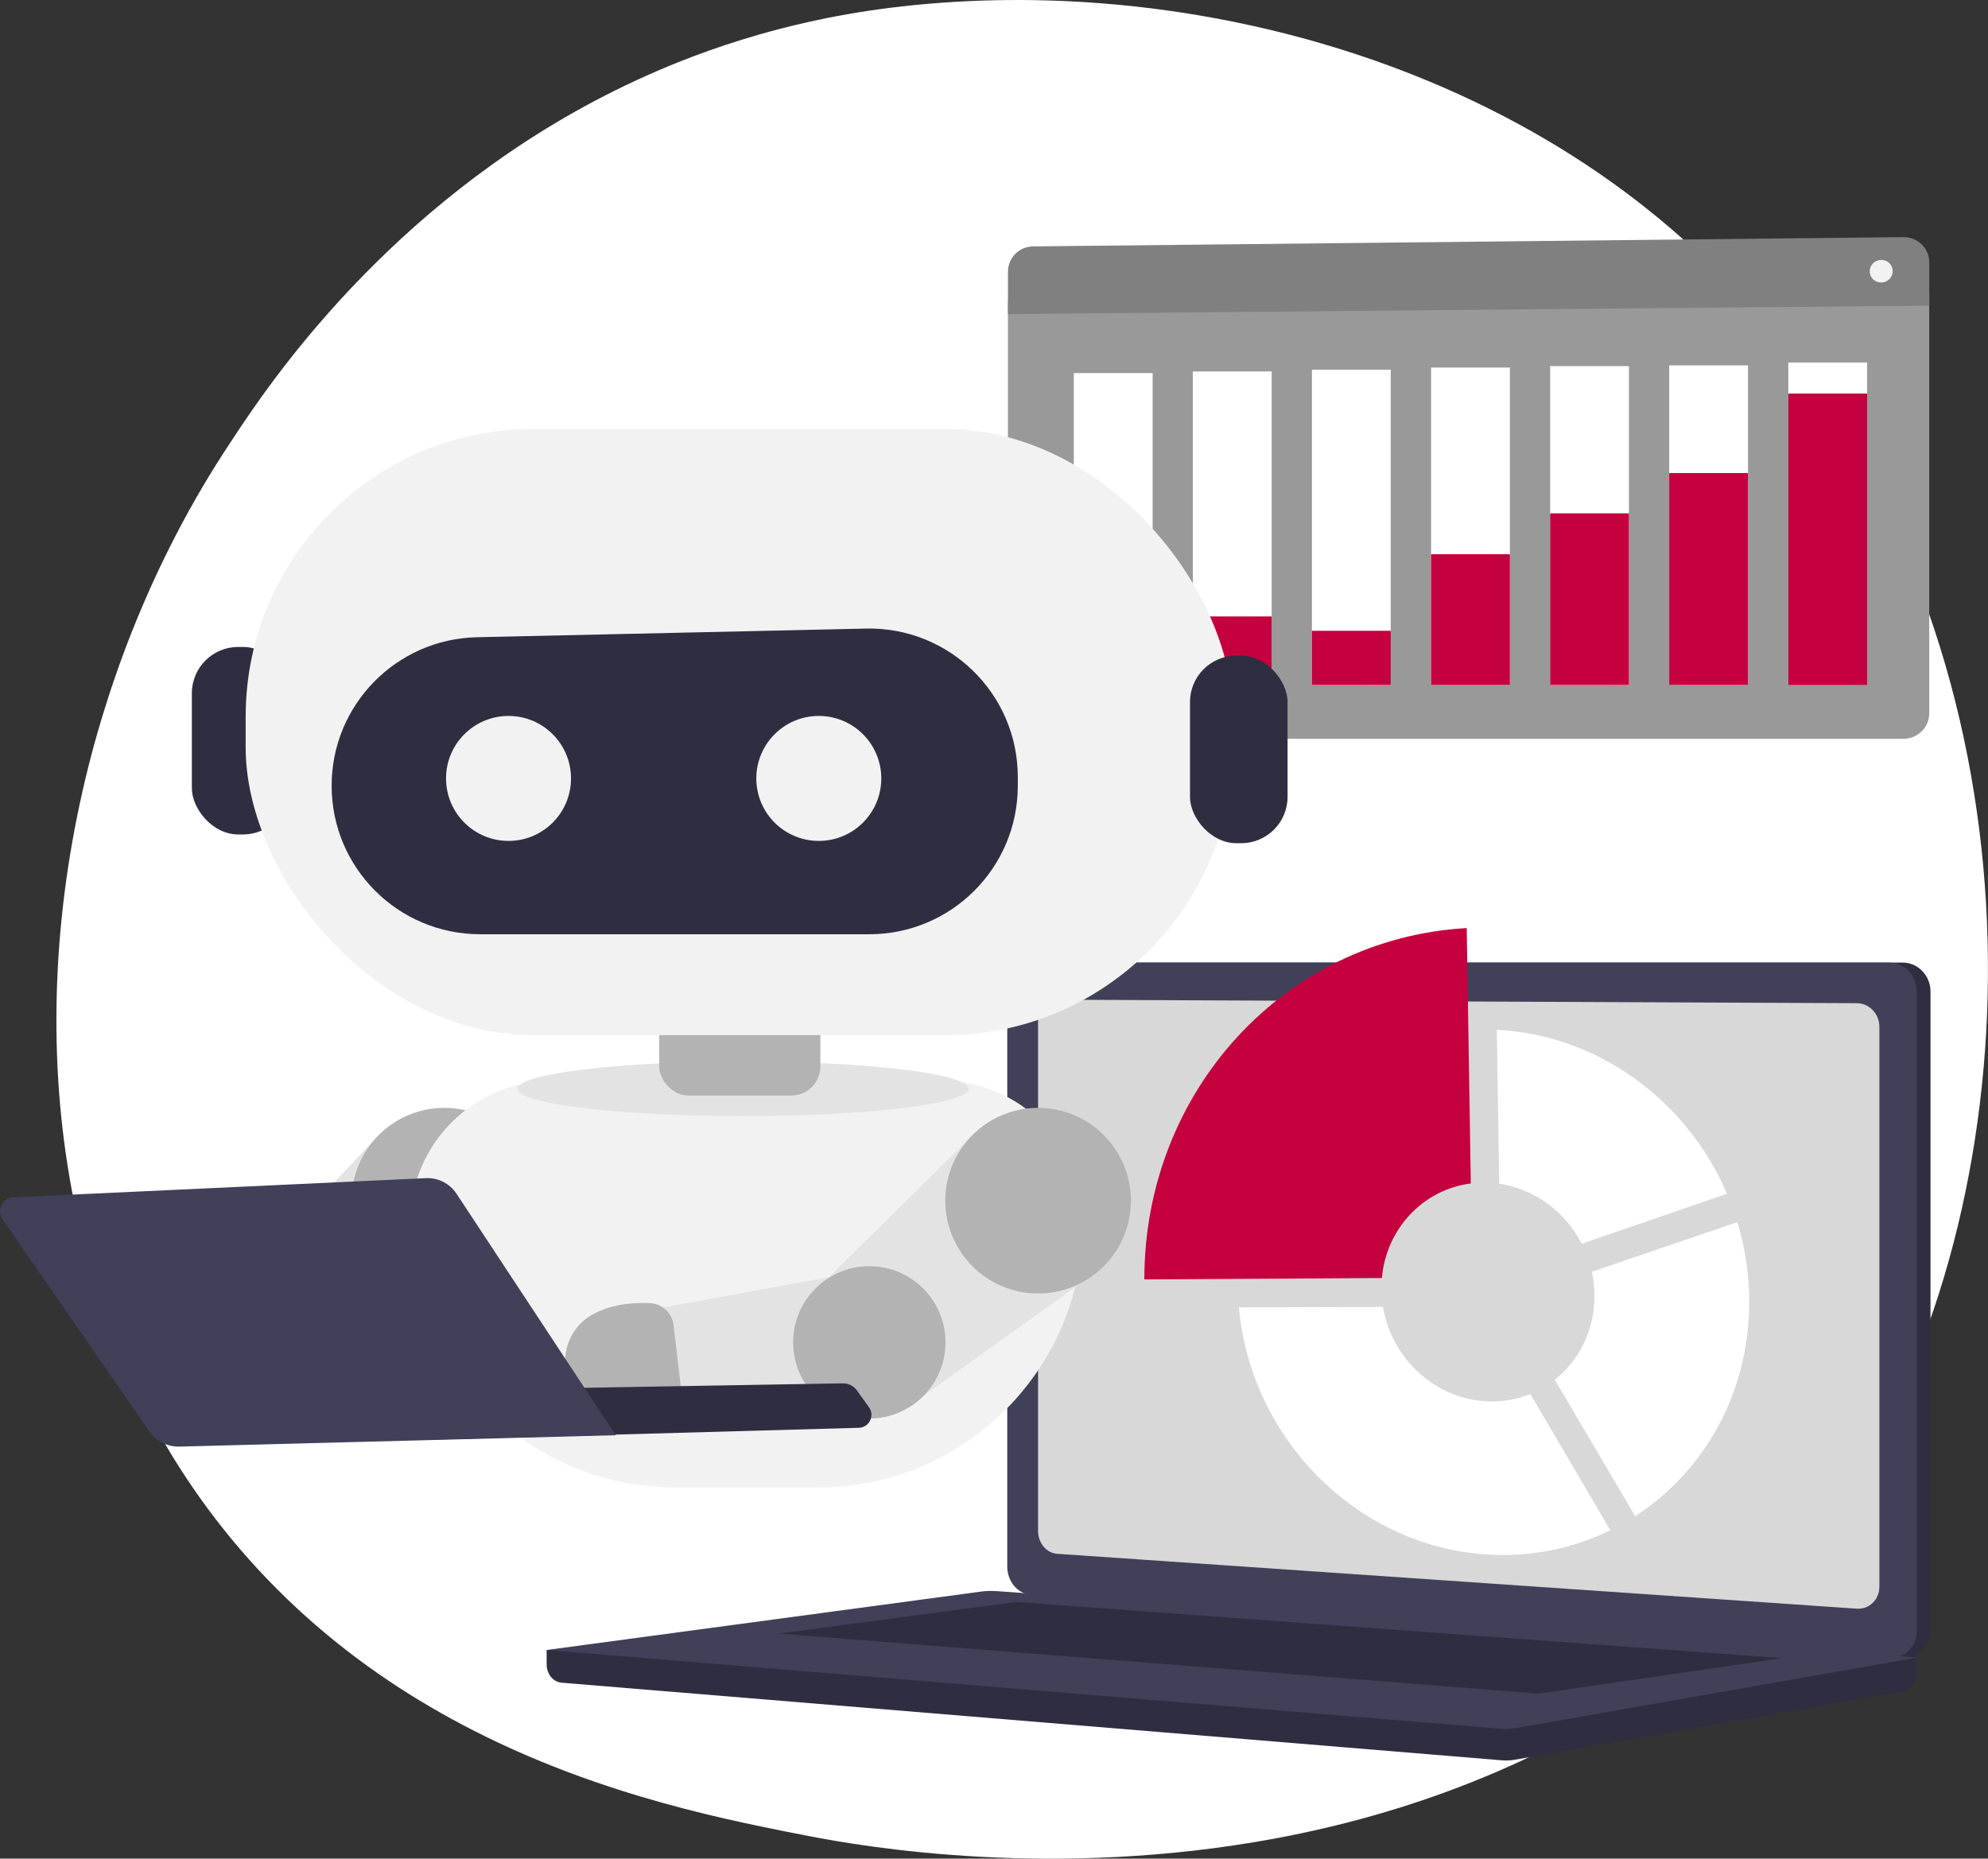 <?xml version="1.0" encoding="UTF-8"?>
<svg id="Ebene_1" xmlns="http://www.w3.org/2000/svg" xmlns:xlink="http://www.w3.org/1999/xlink" viewBox="0 0 739.02 691">
  <rect x="0" y="0" width="739.02" height="691" fill="#333333" stroke="none"/>
  <defs>
    <style>
      .cls-1 {
        fill: #404059;
      }

      .cls-2 {
        fill: #2f2e41;
      }

      .cls-3 {
        fill: #fff;
      }

      .cls-4 {
        fill: #c5003e;
      }

      .cls-5 {
        fill: none;
      }

      .cls-6 {
        fill: #f2f2f2;
      }

      .cls-7 {
        fill: #e3e3e3;
      }

      .cls-8 {
        fill: #d8d8d8;
      }

      .cls-9 {
        fill: #999;
      }

      .cls-10 {
        fill: url(#Unbenannter_Verlauf);
      }

      .cls-11 {
        fill: #b3b3b3;
      }

      .cls-12 {
        fill: gray;
      }
    </style>
    <linearGradient id="Unbenannter_Verlauf" data-name="Unbenannter Verlauf" x1="5543.95" y1="3081.74" x2="5600.6" y2="3081.74" gradientTransform="translate(4816.31 4779.93) rotate(-166.7)" gradientUnits="userSpaceOnUse">
      <stop offset="0" stop-color="#40447e"/>
      <stop offset="1" stop-color="#3c3b6b"/>
    </linearGradient>
  </defs>
  <g>
    <path class="cls-3" d="M592.73,563.59c0-.07.02-.53.06-1.05,0-.01,0-.02,0-.03-.03.69-.06,1.01-.06,1.08Z"/>
    <path class="cls-3" d="M690.82,548.2h0c-.23.39-.46.75-.7,1.13v.03c-.81,1.35-1.64,2.68-2.49,4.01-1.51,2.42-3.06,4.8-4.65,7.14-4.49,6.63-9.23,12.96-14.21,18.96-.35.43-.71.85-1.07,1.27-2.1,2.51-4.25,4.95-6.45,7.33-1.79,1.95-3.61,3.86-5.46,5.73-.35.35-.69.7-1.04,1.04-1.4,1.39-2.79,2.74-4.17,4.04-11.76,11.05-22.8,18.88-32.05,25.28h-.02c-.36.26-.72.5-1.08.75h0c-.46.31-.9.62-1.35.93-22.43,15.41-45.57,27.38-68.67,36.59-24.72,9.87-49.4,16.59-73.12,21.02-82.15,15.35-152.77,3.21-173.68-.86-5.26-1.02-11.07-2.15-17.32-3.46-17.81-3.69-39.24-8.77-62.15-16.7-21.08-7.29-43.4-17.01-65.3-30.31-.91-.54-1.81-1.1-2.71-1.67-.38-.22-.75-.46-1.12-.69-20.86-13.1-41.24-29.53-59.69-50.29-.02-.03-.05-.05-.07-.08-4.19-4.72-8.18-9.55-11.97-14.48C18.62,484.76,8.6,377.43,33.87,281.06h0c1.47-5.62,3.06-11.18,4.78-16.7,6.98-22.65,15.93-44.54,26.61-65.17.14-.28.28-.55.42-.83,6-11.52,12.54-22.64,19.58-33.27.85-1.28,1.91-2.91,3.19-4.83.35-.53.72-1.09,1.11-1.67,16.83-25.14,65.22-92.36,151.14-130.63,5.59-2.49,11.33-4.86,17.24-7.09,7.71-2.9,15.7-5.56,23.96-7.94,5.89-1.7,11.93-3.25,18.1-4.64,9.93-2.24,20.23-4.05,30.9-5.39,51.23-6.41,107.09-2.26,160.15,13.2,4.44,1.29,8.86,2.66,13.25,4.11h0s.08.03.12.04c9.21,3.04,18.32,6.44,27.28,10.18,29.16,12.2,56.78,28.13,81.46,47.94,22.27,17.87,41.34,38.18,57.39,60.23.35.46.69.93,1,1.39,88.75,123.17,84.35,299.76,19.26,408.21Z"/>
  </g>
  <g id="Illustration">
    <g>
      <g>
        <path class="cls-9" d="M717.17,108.01v157.22c0,5.23-4.32,9.45-9.64,9.45h-323.57c-5.11,0-9.27-4.15-9.27-9.27V111.27l342.48-3.26h0Z"/>
        <path class="cls-12" d="M383.98,91.61l323.57-3.45c5.32-.05,9.64,4.13,9.64,9.36v16.11l-342.48,3.14v-15.79c0-5.11,4.15-9.31,9.27-9.36v-.02Z"/>
        <path class="cls-6" d="M695.05,100.88c0,2.32,1.92,4.18,4.27,4.15,2.37,0,4.27-1.92,4.27-4.25s-1.92-4.18-4.27-4.15c-2.37.02-4.27,1.92-4.27,4.25Z"/>
      </g>
      <g>
        <rect class="cls-3" x="399.18" y="138.71" width="29.3" height="115.97"/>
        <rect class="cls-4" x="399.18" y="238.52" width="29.3" height="16.16"/>
        <rect class="cls-3" x="443.44" y="138.1" width="29.3" height="116.55"/>
        <rect class="cls-4" x="443.44" y="229.18" width="29.3" height="25.47"/>
        <rect class="cls-3" x="487.7" y="137.45" width="29.3" height="117.23"/>
        <rect class="cls-4" x="487.7" y="234.51" width="29.3" height="20.15"/>
        <rect class="cls-3" x="531.99" y="136.65" width="29.3" height="118.03"/>
        <rect class="cls-4" x="531.99" y="206.05" width="29.3" height="48.62"/>
        <rect class="cls-3" x="576.25" y="136.11" width="29.3" height="118.55"/>
        <rect class="cls-4" x="576.25" y="190.85" width="29.3" height="63.8"/>
        <rect class="cls-3" x="620.51" y="135.85" width="29.3" height="118.83"/>
        <rect class="cls-4" x="620.51" y="175.87" width="29.3" height="78.79"/>
        <rect class="cls-3" x="664.79" y="134.77" width="29.3" height="119.88"/>
        <rect class="cls-4" x="664.79" y="146.31" width="29.3" height="108.37"/>
      </g>
    </g>
    <g>
      <g>
        <path class="cls-2" d="M203.21,613.41l509.32-4.34v12.85c0,3.49-2.23,6.45-5.23,6.99l-144.02,25.29c-1.71.3-3.45.38-5.16.23l-349.37-28.85c-3.12-.26-5.54-3.24-5.54-6.8v-5.37h0Z"/>
        <g>
          <path class="cls-2" d="M388.04,592.81l319.23,23.5c5.72.42,10.37-4.06,10.37-9.99v-237.72c0-5.93-4.64-10.74-10.37-10.74h-319.23c-4.71,0-8.51,4.34-8.51,9.71v214.9c0,5.37,3.8,9.99,8.51,10.34h0Z"/>
          <path class="cls-1" d="M382.95,592.81l319.23,23.5c5.72.42,10.37-4.06,10.37-9.99v-237.72c0-5.93-4.64-10.74-10.37-10.74h-319.23c-4.71,0-8.51,4.34-8.51,9.71v214.9c0,5.37,3.8,9.99,8.51,10.34h0Z"/>
          <path class="cls-8" d="M392.9,577.66l297.32,20.41c4.64.33,8.42-3.35,8.42-8.19v-208.12c0-4.86-3.78-8.8-8.42-8.8l-297.32-1.29c-3.89,0-7.01,3.54-7.01,7.95v189.57c0,4.41,3.14,8.21,7.01,8.47h0Z"/>
          <path class="cls-3" d="M531.28,364.38c0,2.2,1.64,4.01,3.68,4.01s3.68-1.78,3.68-3.99-1.64-4.01-3.68-4.01-3.68,1.78-3.68,3.99Z"/>
        </g>
        <path class="cls-1" d="M370.24,591.52l342.31,24.75-149.25,26.22c-1.71.3-3.45.38-5.16.23l-354.91-29.3,161.56-21.72c1.81-.23,3.64-.3,5.44-.16v-.02Z"/>
        <polygon class="cls-2" points="662.59 616.46 377.6 595.56 289.41 607.33 571.93 629.66 662.59 616.46"/>
      </g>
      <g>
        <g>
          <path class="cls-3" d="M588,462.4c-6.08-11.8-17.43-20.38-30.68-22.33l-.91-57.21c37.88,1.9,70.77,26.43,85.59,60.94l-54,18.58v.02Z"/>
          <path class="cls-3" d="M514.11,485.88c3.19,19.02,19.16,34.17,38.56,35.11,5.75.28,11.24-.7,16.21-2.74l29.74,50.66c-13.77,6.76-29.44,10.06-45.95,9.01-48.72-3.14-87.77-43.44-92.13-91.88l53.57-.16Z"/>
          <path class="cls-3" d="M607.87,563.68l-29.88-50.73c8.98-7.11,14.73-18.3,14.73-31.1,0-3.1-.33-6.12-.99-9.03l54.11-18.46c2.86,9.41,4.41,19.37,4.41,29.65,0,34.03-16.89,63.17-42.41,79.68h.02Z"/>
        </g>
        <path class="cls-4" d="M546.76,439.98c-17.71,2.28-31.43,16.75-33.07,35.16l-88.29.52v-.12c0-69.71,52.02-126.64,119.84-130.51l1.52,94.95h0Z"/>
      </g>
    </g>
    <g>
      <g>
        <g>
          <path class="cls-7" d="M90.09,522.73c32.05-16.12,64.11-32.25,96.16-48.4-15.15-17.41-30.31-34.82-45.46-52.25-22.99,24.22-45.97,48.47-68.96,72.69l18.26,27.93v.02Z"/>
          <circle class="cls-11" cx="165.18" cy="446.38" r="34.5"/>
          <circle class="cls-10" cx="102.59" cy="498.98" r="28.32" transform="translate(-112.04 36.98) rotate(-13.3)"/>
        </g>
        <g>
          <path class="cls-6" d="M251.04,552.99h53.08c54.41,0,98.54-44.1,98.54-98.54h0c0-29.05-23.54-52.59-52.59-52.59h-144.99c-29.05,0-52.59,23.54-52.59,52.59h0c0,54.41,44.1,98.54,98.54,98.54h.02Z"/>
          <ellipse class="cls-7" cx="276.25" cy="404.79" rx="83.82" ry="10.16"/>
        </g>
        <g>
          <path class="cls-7" d="M338.01,522.7l69.78-49.95c-14.98-17.34-29.97-34.67-44.93-51.98-19.11,18.86-38.24,37.7-57.34,56.57l32.49,45.39v-.02Z"/>
          <circle class="cls-11" cx="385.9" cy="446.38" r="34.5"/>
          <path class="cls-7" d="M310.8,474.33c-27.88,5.12-55.77,10.21-83.65,15.32l3.18,33.07c30.94,1.55,61.88,3.13,92.82,4.68-4.12-17.7-8.24-35.38-12.34-53.08Z"/>
          <circle class="cls-11" cx="323.16" cy="499.06" r="28.32"/>
          <path class="cls-11" d="M220.2,488.73c4.85-2.72,11.69-4.63,21.31-4.27,4.58.17,8.34,3.64,8.87,8.17l2.79,23.64h-41.22l-1.33-5.65c-2.06-8.63,1.87-17.58,9.6-21.92l-.02.02Z"/>
        </g>
        <g>
          <path class="cls-2" d="M164.62,516.86l148.73-2.57c2.04-.02,3.98.95,5.16,2.59l4.53,6.3c2.25,3.15.07,7.54-3.78,7.64l-157.43,4.39,2.76-18.35h.02Z"/>
          <path class="cls-1" d="M4.98,445.14l153.36-7.13c4.53-.22,8.85,1.99,11.35,5.77l59.19,89.81-162.19,4.22c-4.46.12-8.66-2.01-11.2-5.67L.93,453.29c-2.33-3.35-.05-7.95,4.02-8.15h.02Z"/>
        </g>
      </g>
      <rect class="cls-11" x="245.05" y="368.21" width="59.91" height="39.09" rx="10.79" ry="10.79"/>
      <rect class="cls-2" x="71.32" y="240.52" width="36.27" height="69.71" rx="17.22" ry="17.22"/>
      <rect class="cls-6" x="91.32" y="159.47" width="367.07" height="225.37" rx="107" ry="107"/>
      <path class="cls-2" d="M323.15,347.33h-144.66c-30.5,0-55.21-24.71-55.21-55.21h0c0-30.02,23.98-54.53,53.97-55.21,48.23-1.07,96.43-2.13,144.66-3.22,30.96-.68,56.45,24.22,56.45,55.21v3.22c0,30.5-24.71,55.21-55.21,55.21h0Z"/>
      <circle class="cls-6" cx="189.04" cy="289.4" r="23.23"/>
      <circle class="cls-6" cx="304.38" cy="289.4" r="23.23"/>
      <rect class="cls-5" x="96.73" y="138.2" width="376.45" height="248.79"/>
      <rect class="cls-2" x="442.37" y="243.77" width="36.27" height="69.71" rx="17.22" ry="17.22"/>
    </g>
  </g>
</svg>